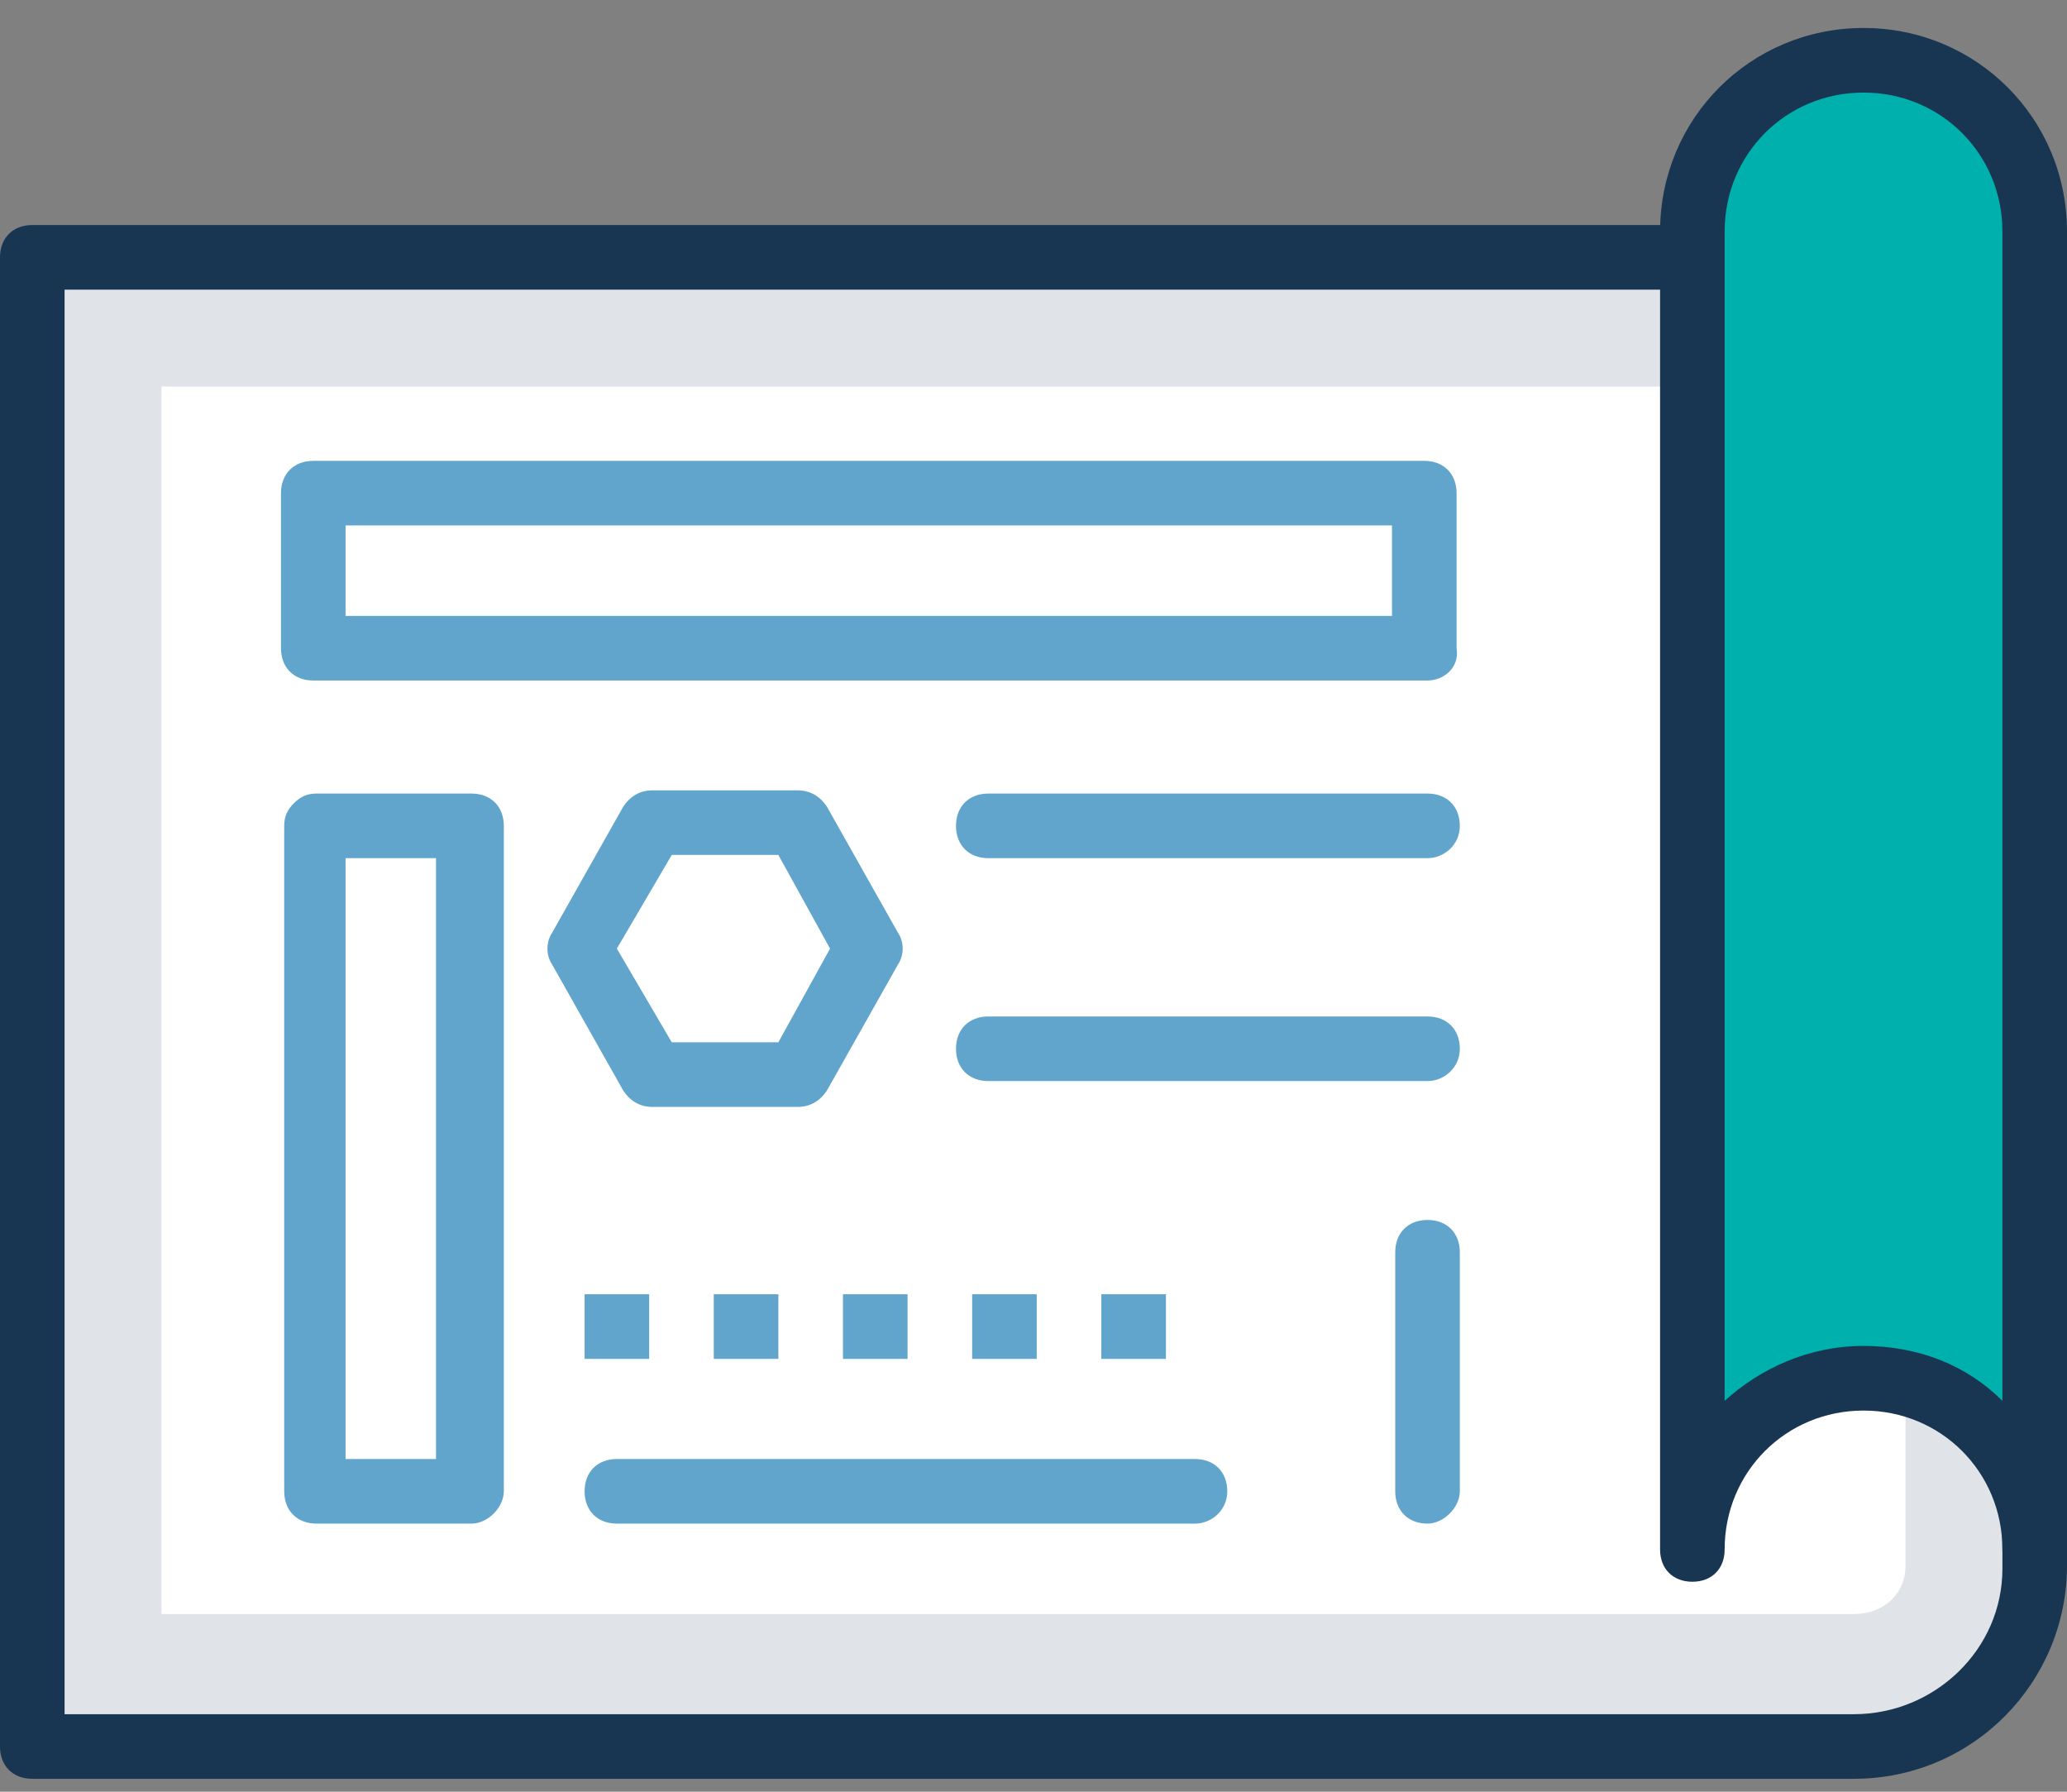 <svg width="60" height="52" viewBox="0 0 60 52" fill="none" xmlns="http://www.w3.org/2000/svg">
<rect x="0" y="0" width="60" height="52" fill="#808080" stroke="none"/>
<path d="M59.062 7.469H0.938V50.688H53.906C56.812 50.688 59.062 48.344 59.062 45.531V7.469Z" fill="#E0E4E8"/>
<path d="M53.812 51.625H0.938C0.375 51.625 0 51.25 0 50.688V7.469C0 6.906 0.375 6.531 0.938 6.531H59.062C59.625 6.531 60 6.906 60 7.469V45.438C60 48.812 57.281 51.625 53.812 51.625ZM1.875 49.75H53.813C56.156 49.75 58.125 47.875 58.125 45.531V8.406H1.875V49.75Z" fill="#183651"/>
<path d="M4.688 46.938V11.219H55.312V45.438C55.312 46.281 54.656 46.844 53.812 46.844H4.688V46.938Z" fill="white"/>
<path d="M54.094 1.75C51.375 1.75 49.125 4 49.125 6.719V44.969C49.125 42.25 51.375 40 54.094 40C56.812 40 59.063 42.25 59.063 44.969V6.719C59.063 4 56.813 1.75 54.094 1.75Z" fill="#00B0AD"/>
<path d="M59.063 45.906C58.5 45.906 58.125 45.531 58.125 44.969C58.125 42.719 56.344 40.938 54.094 40.938C51.844 40.938 50.062 42.719 50.062 44.969C50.062 45.531 49.688 45.906 49.125 45.906C48.562 45.906 48.188 45.531 48.188 44.969V6.719C48.188 3.437 50.812 0.812 54.094 0.812C57.375 0.812 60 3.437 60 6.719V44.969C60 45.531 59.625 45.906 59.063 45.906ZM54.094 39.062C55.688 39.062 57.094 39.625 58.125 40.656V6.719C58.125 4.469 56.344 2.687 54.094 2.687C51.844 2.687 50.062 4.469 50.062 6.719V40.656C51.094 39.719 52.5 39.062 54.094 39.062Z" fill="#183651"/>
<path d="M41.344 14.312H9.094V18.812H41.344V14.312Z" fill="white"/>
<path d="M41.438 19.75H9.094C8.531 19.75 8.156 19.375 8.156 18.812V14.313C8.156 13.75 8.531 13.375 9.094 13.375H41.344C41.906 13.375 42.281 13.75 42.281 14.313V18.812C42.375 19.375 41.906 19.75 41.438 19.75ZM10.031 17.875H40.406V15.25H10.031V17.875Z" fill="#62A5CC"/>
<path d="M13.594 23.969H9.094V43.281H13.594V23.969Z" fill="white"/>
<path d="M13.688 44.219H9.188C8.625 44.219 8.25 43.844 8.25 43.281V23.969C8.25 23.688 8.344 23.5 8.531 23.312C8.719 23.125 8.906 23.031 9.188 23.031H13.688C14.25 23.031 14.625 23.406 14.625 23.969V43.281C14.625 43.75 14.156 44.219 13.688 44.219ZM10.031 42.344H12.656V24.906H10.031V42.344Z" fill="#62A5CC"/>
<path d="M18.938 31.188L16.875 27.625L18.938 23.969H23.156L25.219 27.625L23.156 31.188H18.938Z" fill="white"/>
<path d="M23.156 32.125H18.937C18.562 32.125 18.281 31.938 18.094 31.656L16.031 28C15.844 27.719 15.844 27.344 16.031 27.063L18.094 23.406C18.281 23.125 18.562 22.938 18.937 22.938H23.156C23.531 22.938 23.812 23.125 24 23.406L26.062 27.063C26.25 27.344 26.25 27.719 26.062 28L24 31.656C23.812 31.938 23.531 32.125 23.156 32.125ZM19.5 30.25H22.594L24.094 27.531L22.594 24.812H19.5L17.906 27.531L19.5 30.25Z" fill="#62A5CC"/>
<path d="M41.438 24.906H28.688C28.125 24.906 27.75 24.531 27.75 23.969C27.75 23.406 28.125 23.031 28.688 23.031H41.438C42 23.031 42.375 23.406 42.375 23.969C42.375 24.531 41.906 24.906 41.438 24.906Z" fill="#62A5CC"/>
<path d="M41.438 31.375H28.688C28.125 31.375 27.75 31 27.75 30.437C27.75 29.875 28.125 29.5 28.688 29.5H41.438C42 29.5 42.375 29.875 42.375 30.437C42.375 31 41.906 31.375 41.438 31.375Z" fill="#62A5CC"/>
<path d="M34.688 44.219H17.906C17.344 44.219 16.969 43.844 16.969 43.281C16.969 42.719 17.344 42.344 17.906 42.344H34.688C35.25 42.344 35.625 42.719 35.625 43.281C35.625 43.844 35.156 44.219 34.688 44.219Z" fill="#62A5CC"/>
<path d="M41.438 44.219C40.875 44.219 40.5 43.844 40.5 43.281V36.344C40.5 35.781 40.875 35.406 41.438 35.406C42 35.406 42.375 35.781 42.375 36.344V43.281C42.375 43.75 41.906 44.219 41.438 44.219Z" fill="#62A5CC"/>
<path d="M18.844 37.562H16.969V39.438H18.844V37.562Z" fill="#62A5CC"/>
<path d="M22.594 37.562H20.719V39.438H22.594V37.562Z" fill="#62A5CC"/>
<path d="M26.344 37.562H24.469V39.438H26.344V37.562Z" fill="#62A5CC"/>
<path d="M30.094 37.562H28.219V39.438H30.094V37.562Z" fill="#62A5CC"/>
<path d="M33.844 37.562H31.969V39.438H33.844V37.562Z" fill="#62A5CC"/>
</svg>
